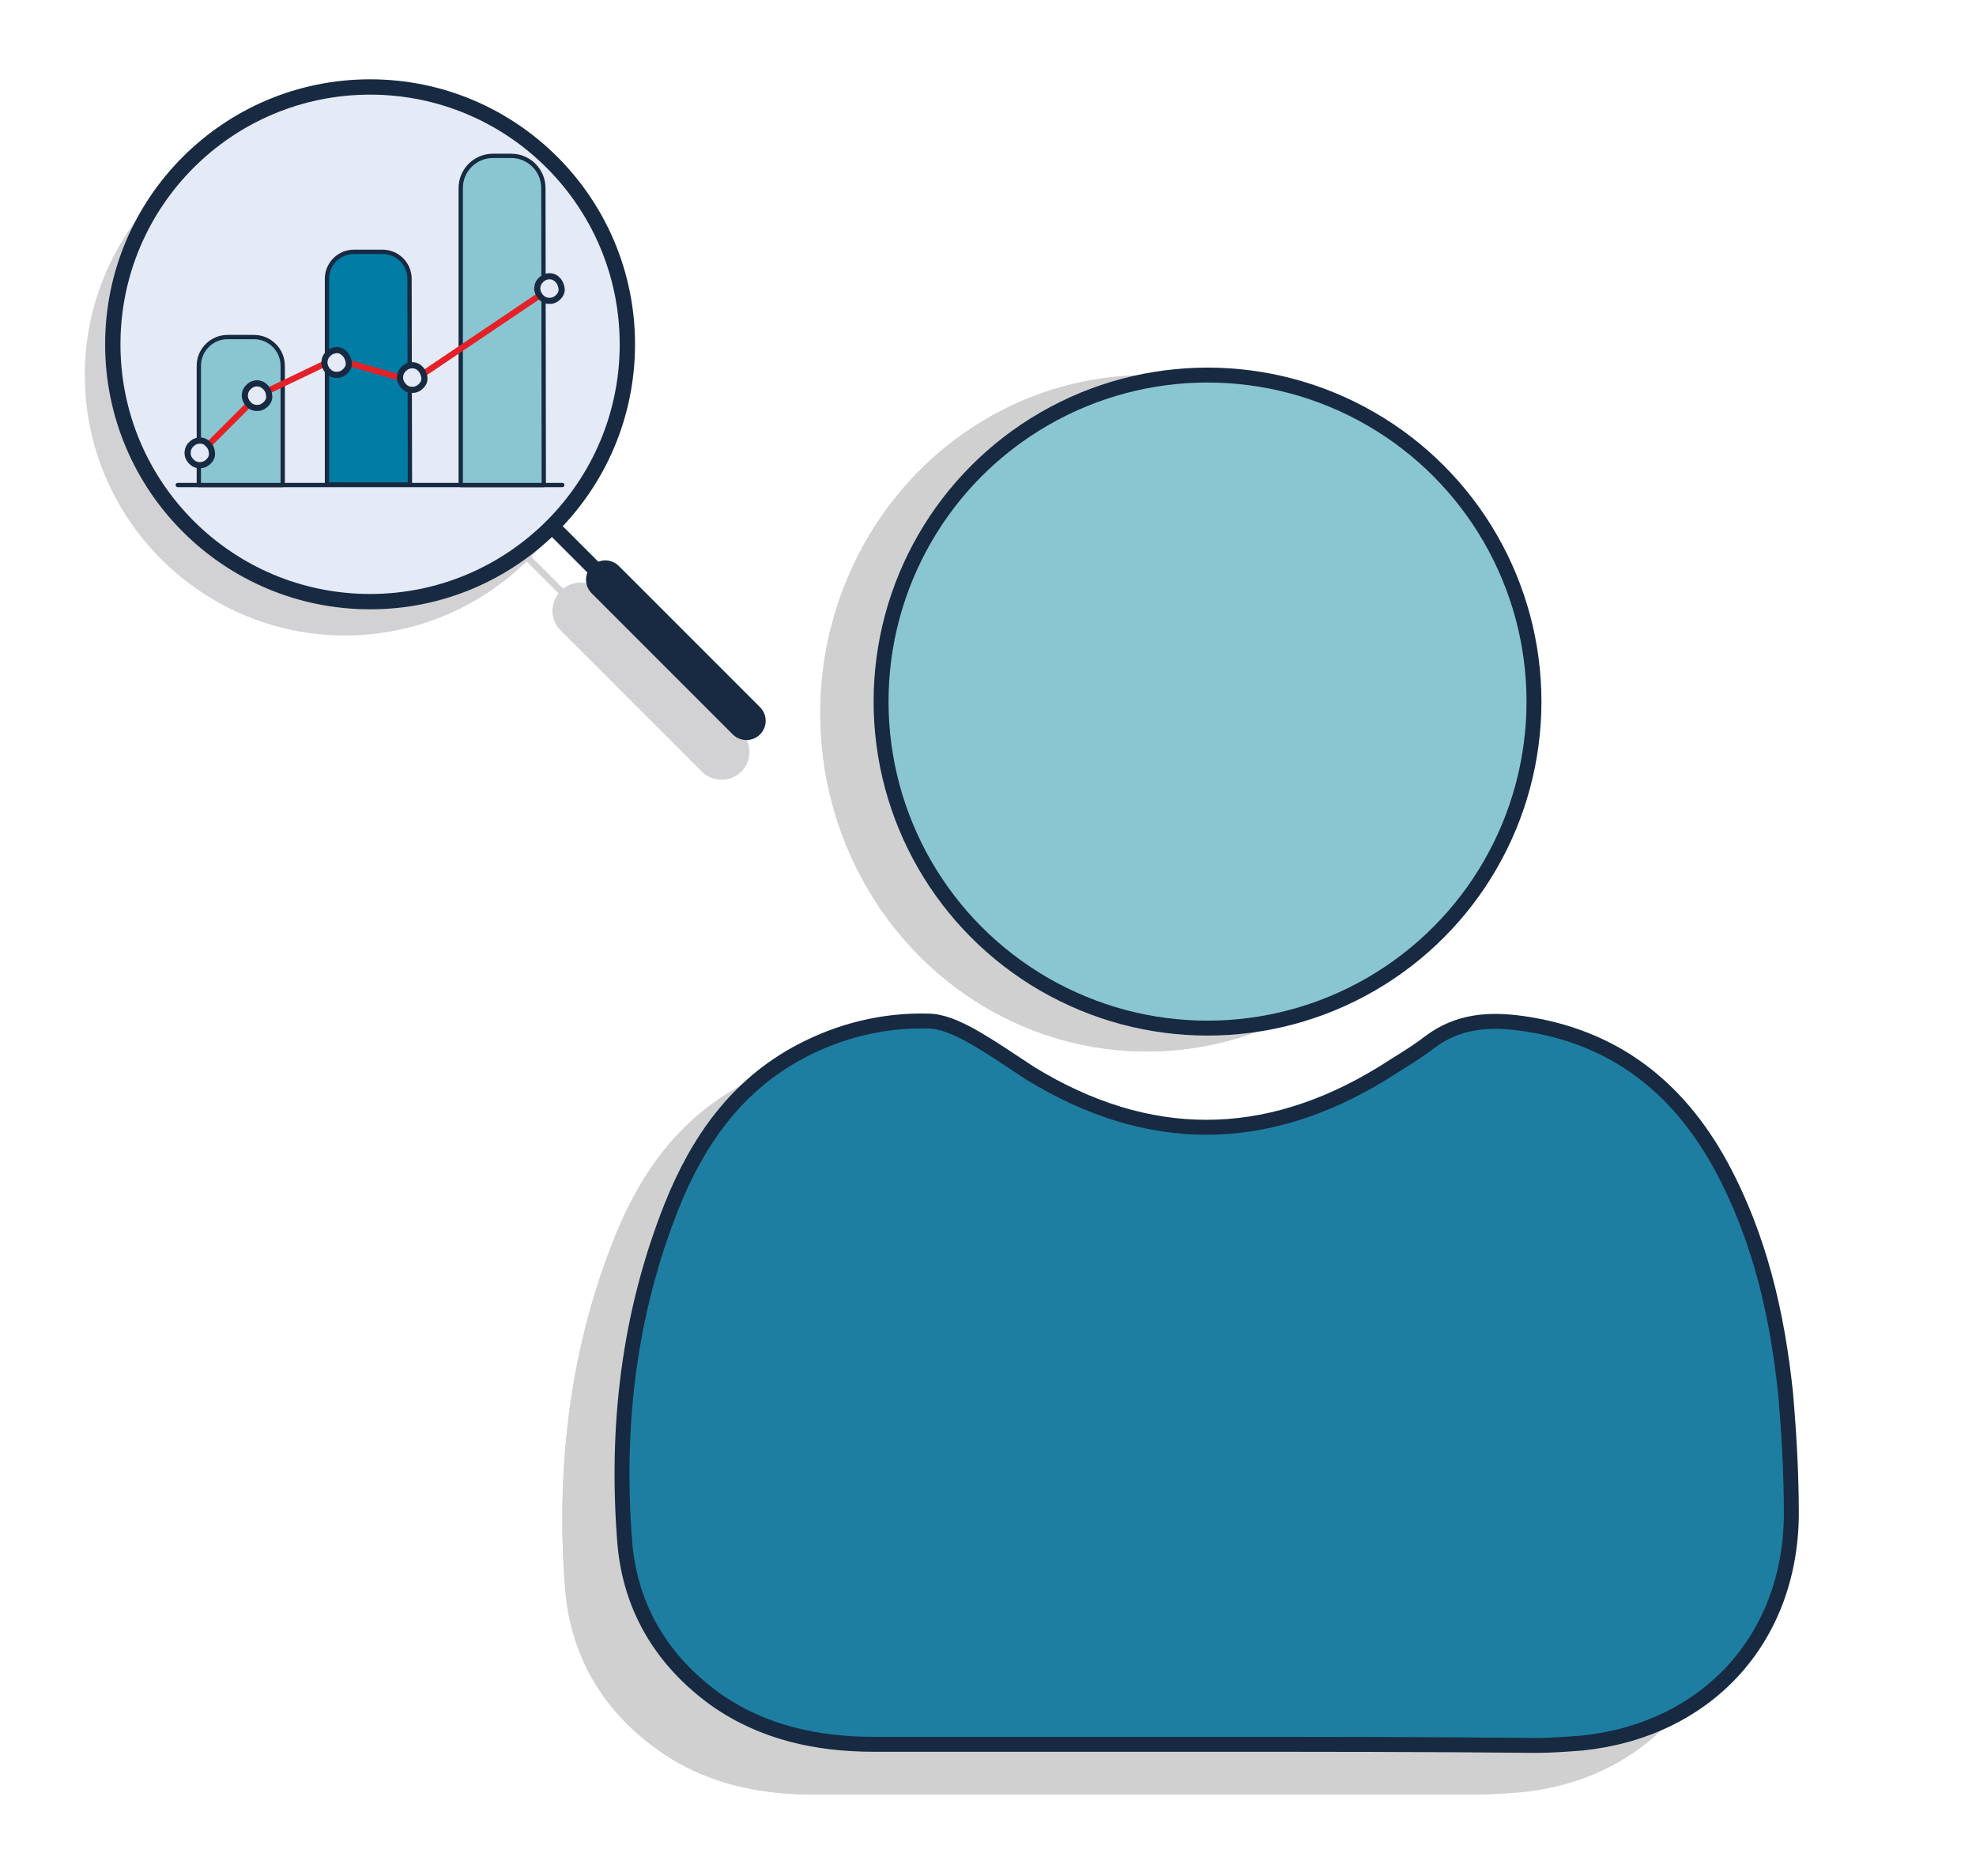 <?xml version="1.0" encoding="UTF-8"?>
<svg id="Layer_1" data-name="Layer 1" xmlns="http://www.w3.org/2000/svg" viewBox="0 0 193.39 183.53">
  <defs>
    <style>
      .cls-1, .cls-2, .cls-3 {
        stroke-width: .42px;
      }

      .cls-1, .cls-2, .cls-3, .cls-4, .cls-5, .cls-6, .cls-7 {
        stroke-linecap: round;
      }

      .cls-1, .cls-2, .cls-3, .cls-4, .cls-5, .cls-7 {
        stroke-linejoin: round;
      }

      .cls-1, .cls-2, .cls-3, .cls-5, .cls-6, .cls-8, .cls-7, .cls-9 {
        stroke: #172a41;
      }

      .cls-1, .cls-10 {
        fill: #89c6d2;
      }

      .cls-2, .cls-4, .cls-5, .cls-6, .cls-8 {
        fill: none;
      }

      .cls-11 {
        fill: #1d7ea1;
      }

      .cls-3 {
        fill: #007ca5;
      }

      .cls-4 {
        stroke: #e42127;
      }

      .cls-4, .cls-7 {
        stroke-width: .6px;
      }

      .cls-5 {
        stroke-width: 1.46px;
      }

      .cls-12 {
        fill: #d0d0d1;
      }

      .cls-6 {
        stroke-width: 3.77px;
      }

      .cls-6, .cls-8, .cls-9 {
        stroke-miterlimit: 10;
      }

      .cls-8, .cls-9 {
        stroke-width: 1.5px;
      }

      .cls-13 {
        fill: #d2d1d3;
      }

      .cls-7, .cls-9 {
        fill: #e4eaf6;
      }
    </style>
  </defs>
  <g>
    <g>
      <path class="cls-12" d="M112.23,175.6h-32.52c-5.61,0-10.88-1.15-15.46-4.47-5.27-3.78-8.36-9.05-8.93-15.46-.92-11.45.34-22.79,4.58-33.44,2.52-6.41,6.3-11.91,12.6-15.34,3.89-2.06,8.13-3.09,12.48-3.09,1.37,0,2.86.69,4.12,1.37,2.06,1.15,4.01,2.52,5.95,3.78,11.45,7.1,22.9,7.1,34.35-.11,1.6-1.03,3.21-1.95,4.69-3.09,2.75-2.06,5.73-2.4,9.05-1.83,8.93,1.37,15.23,6.18,19.47,14.08,3.78,6.99,5.5,14.66,6.3,22.56.34,4.01.57,8.02.57,12.02-.11,12.37-8.36,21.3-20.5,22.56-1.49.11-2.98.23-4.47.23-10.76.23-21.53.23-32.29.23Z"/>
      <ellipse class="cls-12" cx="112.23" cy="69.8" rx="31.95" ry="33.09"/>
      <ellipse class="cls-12" cx="112.23" cy="69.8" rx="31.95" ry="33.09"/>
      <path class="cls-12" d="M112.23,175.6h-32.52c-5.61,0-10.88-1.15-15.46-4.47-5.27-3.89-8.36-9.16-8.93-15.57-.92-11.68.34-23.02,4.58-33.89,2.52-6.53,6.3-12.02,12.6-15.46,3.89-2.18,8.13-3.21,12.48-3.09,1.37,0,2.86.69,4.12,1.37,2.06,1.15,4.01,2.63,5.95,3.89,11.45,7.21,22.9,7.21,34.35-.11,1.6-1.03,3.21-1.95,4.69-3.09,2.75-2.06,5.73-2.4,9.05-1.95,8.93,1.37,15.23,6.3,19.47,14.31,3.78,7.1,5.5,14.89,6.3,22.79.34,4.01.57,8.13.57,12.14-.11,12.48-8.36,21.64-20.5,22.9-1.49.11-2.98.23-4.47.23-10.76,0-21.53,0-32.29,0Z"/>
    </g>
    <g>
      <path class="cls-11" d="M118.07,170.68h-32.52c-5.61,0-10.88-1.15-15.46-4.35-5.27-3.78-8.36-8.93-8.93-15.23-.92-11.34.34-22.44,4.58-33.09,2.52-6.3,6.3-11.79,12.6-15.12,3.89-2.06,8.13-3.09,12.48-2.98,1.37,0,2.86.69,4.12,1.37,2.06,1.15,4.01,2.52,5.95,3.78,11.45,6.99,22.9,6.99,34.35,0,1.6-1.03,3.21-1.95,4.69-3.09,2.75-2.06,5.73-2.29,9.05-1.83,8.93,1.26,15.23,6.18,19.47,13.97,3.78,6.99,5.5,14.54,6.3,22.21.34,3.89.57,7.9.57,11.91-.11,12.25-8.36,21.07-20.5,22.33-1.49.11-2.98.23-4.47.23-10.76-.11-21.53-.11-32.29-.11Z"/>
      <circle class="cls-10" cx="118.18" cy="68.65" r="31.95"/>
      <circle class="cls-5" cx="118.18" cy="68.65" r="31.95"/>
      <path class="cls-5" d="M118.07,170.68h-32.52c-5.61,0-10.88-1.15-15.46-4.35-5.27-3.78-8.36-8.93-8.93-15.23-.92-11.34.34-22.44,4.58-33.09,2.52-6.3,6.3-11.79,12.6-15.12,3.89-2.06,8.13-3.09,12.48-2.98,1.37,0,2.86.69,4.12,1.37,2.06,1.15,4.01,2.52,5.95,3.78,11.45,6.99,22.9,6.99,34.35,0,1.6-1.03,3.21-1.95,4.69-3.09,2.75-2.06,5.73-2.29,9.05-1.83,8.93,1.26,15.23,6.18,19.47,13.97,3.78,6.99,5.5,14.54,6.3,22.21.34,3.89.57,7.9.57,11.91-.11,12.25-8.36,21.07-20.5,22.33-1.49.11-2.98.23-4.47.23-10.76-.11-21.53-.11-32.29-.11Z"/>
    </g>
  </g>
  <g id="ICONS">
    <path class="cls-13" d="M72.55,71.62l-13.81-13.81c-1.01-1.01-2.57-1.05-3.62-.21l-3.12-3.12c4.5-4.59,7.24-10.86,7.24-17.77,0-14.06-11.41-25.47-25.47-25.47s-25.47,11.45-25.47,25.47,11.41,25.47,25.47,25.47c6.9,0,13.18-2.78,17.77-7.24l3.12,3.12c-.84,1.09-.8,2.65.21,3.62l13.81,13.81c.55.55,1.22.8,1.94.8s1.39-.25,1.94-.8c1.05-1.05,1.05-2.78,0-3.87h0Z"/>
    <line class="cls-6" x1="59.24" y1="56.72" x2="73.05" y2="70.53"/>
    <line class="cls-8" x1="51.16" y1="48.63" x2="65.39" y2="62.86"/>
    <circle class="cls-9" cx="36.22" cy="33.69" r="25.18"/>
    <g>
      <line class="cls-2" x1="17.4" y1="47.46" x2="55.03" y2="47.46"/>
      <path class="cls-1" d="M27.54,47.46h-8.08v-11.66c0-1.56,1.26-2.82,2.82-2.82h2.57c1.56,0,2.82,1.26,2.82,2.82v11.66h-.13Z"/>
      <path class="cls-3" d="M40.13,47.41h-8.13v-20.12c0-1.47,1.18-2.65,2.65-2.65h2.78c1.47,0,2.65,1.18,2.65,2.65l.04,20.12h0Z"/>
      <path class="cls-1" d="M53.22,47.46h-8.13v-29.05c0-1.77,1.43-3.16,3.16-3.16h1.77c1.77,0,3.16,1.43,3.16,3.16l.04,29.05h0Z"/>
    </g>
    <g>
      <g>
        <line class="cls-4" x1="19.42" y1="44.51" x2="25.19" y2="38.74"/>
        <line class="cls-4" x1="32.93" y1="35.16" x2="40.34" y2="37.31"/>
        <line class="cls-4" x1="54.28" y1="27.92" x2="40.34" y2="37.31"/>
        <line class="cls-4" x1="32.68" y1="35.16" x2="25.19" y2="38.74"/>
      </g>
      <path class="cls-7" d="M19.42,43.12c-.34.04-.59.21-.8.46s-.29.59-.25.88c.04.34.21.59.46.8s.55.29.88.25.59-.21.8-.46.29-.55.21-.88c-.04-.34-.21-.59-.46-.8-.21-.21-.51-.29-.84-.25h0Z"/>
      <path class="cls-7" d="M25.02,37.52c-.34.04-.59.21-.8.46s-.29.59-.25.88.21.59.46.8.55.29.88.25.59-.21.8-.46.29-.55.21-.88c-.04-.34-.21-.59-.46-.8-.25-.21-.55-.29-.84-.25h0Z"/>
      <path class="cls-7" d="M32.81,34.28c-.34.04-.59.21-.8.46s-.29.59-.25.88.21.59.46.8.55.29.88.25c.34-.04.59-.21.8-.46s.29-.55.21-.88-.21-.59-.46-.8-.55-.34-.84-.25h0s0,0,0,0Z"/>
      <path class="cls-7" d="M40.21,35.75c-.34.04-.59.21-.8.46s-.29.59-.25.88.21.59.46.8.55.29.88.25c.34-.04.59-.21.8-.46s.29-.55.21-.88-.21-.59-.46-.8-.55-.29-.84-.25h0s0,0,0,0Z"/>
      <path class="cls-7" d="M53.64,27.04c-.34.04-.59.21-.8.46s-.29.59-.25.88.21.59.46.8.55.29.88.25c.34-.04.59-.21.8-.46s.29-.55.21-.88-.21-.59-.46-.8-.55-.29-.84-.25h0Z"/>
    </g>
  </g>
</svg>